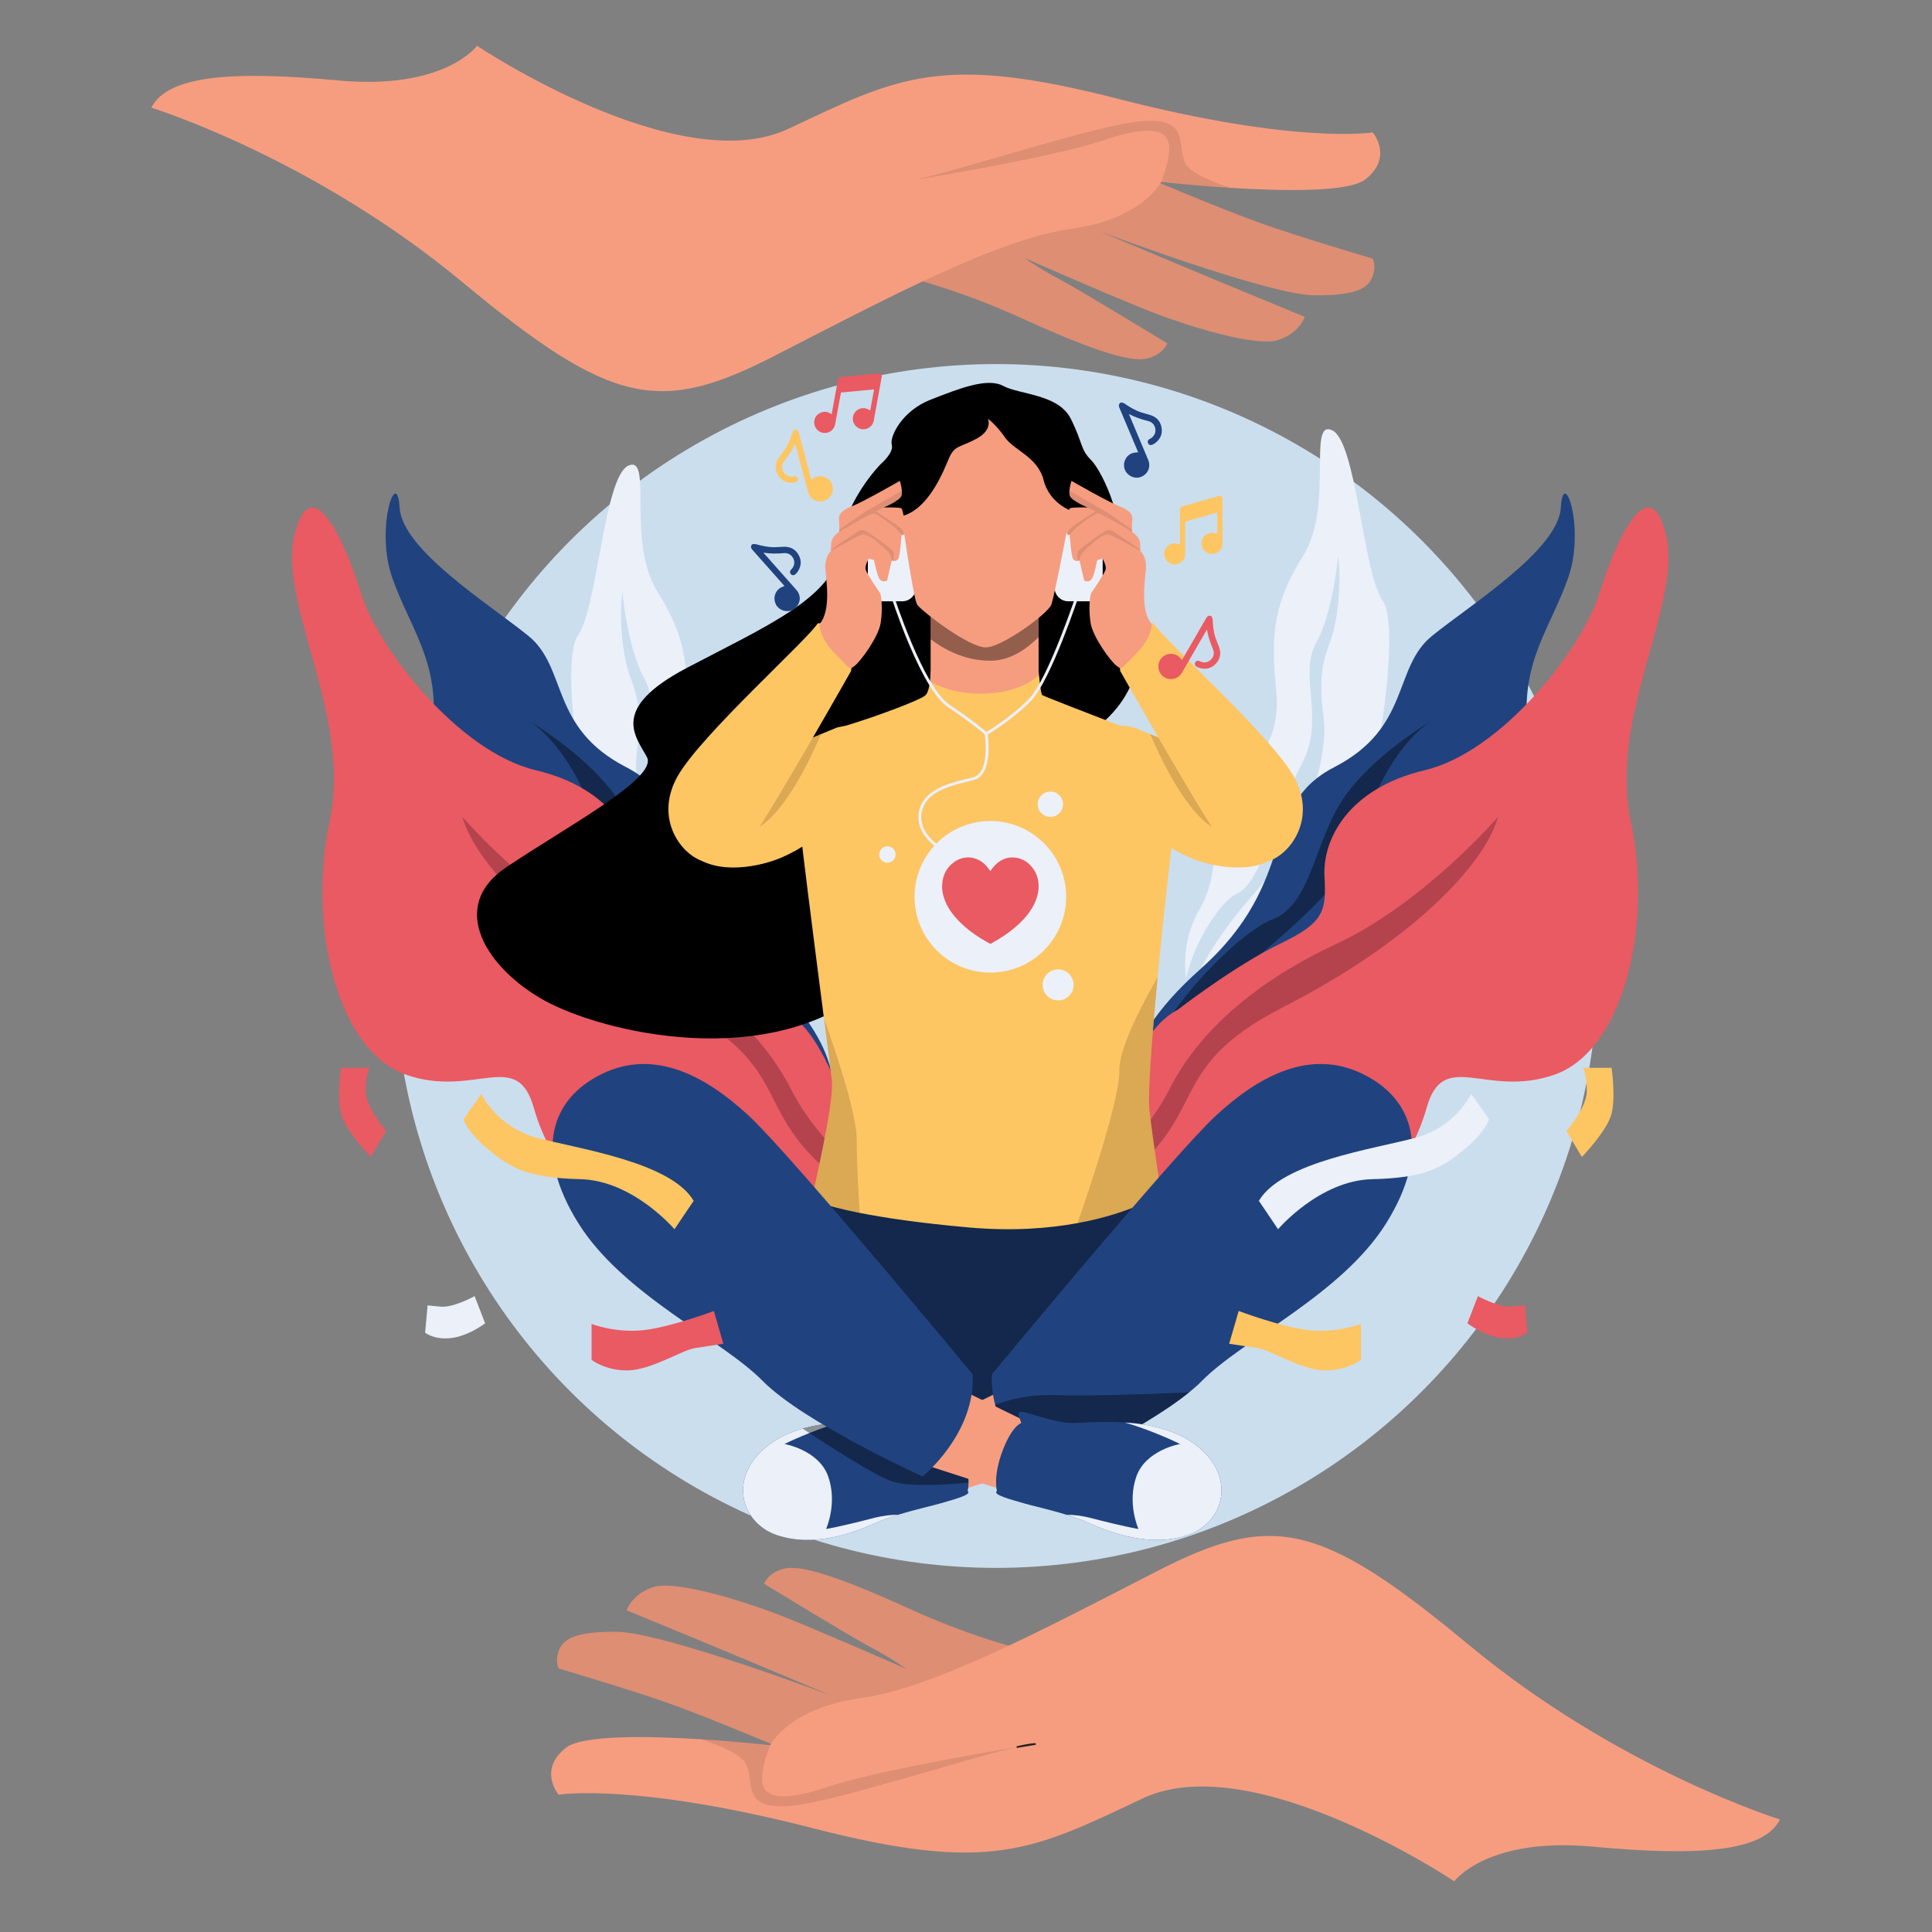 <?xml version="1.0" encoding="iso-8859-1"?>
<!-- Generator: Adobe Illustrator 25.0.0, SVG Export Plug-In . SVG Version: 6.00 Build 0)  -->
<svg version="1.1" xmlns="http://www.w3.org/2000/svg" xmlns:xlink="http://www.w3.org/1999/xlink" x="0px" y="0px"
	 viewBox="0 0 1200 1200" enable-background="new 0 0 1200 1200" xml:space="preserve">
<rect x="0" y="0" width="1200" height="1200" fill="#808080" stroke="none"/>
<g id="Background_x5F_Simple">
	<circle fill="#CBDEEE" cx="618.674" cy="599.985" r="373.85"/>
</g>
<g id="Layer_x5F_Plants">
	<g>
		<path fill="#EBF0F9" d="M839.052,526.706c-14.096,26.134-49.761,58.75-63.197,70.062
			c-12.592,10.599-29.673,7.302-36.036,18.242
			c-0.006,0.006-0.006,0.006-0.006,0.006c-0.425,0.731-0.802,1.522-1.127,2.389
			c0,0-1.256-3.663-2.023-9.631c-1.303-10.085-1.203-26.765,8.711-43.562
			c15.789-26.741,3.492-62.778,18.862-76.272
			c15.37-13.495,31.513-27.308,28.44-58.832
			c-3.073-31.525-3.002-52.533,16.561-83.533s2.654-85.09,18.024-78.413
			c15.37,6.676,19.216,88.735,31.513,105.739
			C871.072,389.897,853.148,500.573,839.052,526.706z"/>
		<path fill="#CBDEEE" d="M825.723,399.794c-6.912,17.582-5.379,31.607-3.421,47.75
			c1.964,16.137-5.29,64.459-44.241,108.516
			c-23.085,26.104-33.553,46.594-38.242,58.95
			c-0.006,0.006-0.006,0.006-0.006,0.006c-0.425,0.731-0.802,1.522-1.127,2.389
			c0,0-1.256-3.663-2.023-9.631c4.931-22.507,21.197-48.104,32.185-53.029
			c14.603-6.547,25.214-53.194,39.829-80.537
			c14.621-27.343-2.164-55.105,8.593-74.415
			c10.758-19.31,13.837-54.22,13.837-54.22
			C832.641,355.052,832.641,382.212,825.723,399.794z"/>
		<path fill="#20437F" d="M974.068,358.743c-10.764,30.876-29.207,51.648-25.367,92.374
			c3.846,40.725-59.953,107.113-91.465,126.954
			c-31.513,19.835-61.486,38.549-65.326,54.556
			c-3.846,16.007-80.419,35.016-88.747,60.36c0,0,0,0-0.006-0.006
			c-0.029-0.059-0.23-0.407-0.507-1.044c-2.754-6.216-13.648-39.717,42.725-89.826
			c62.672-55.7,35.771-101.044,83.427-125.644
			c47.65-24.594,36.125-61.669,60.719-81.557
			c24.594-19.894,78.396-53.388,79.935-79.681
			C970.99,288.929,984.826,327.873,974.068,358.743z"/>
		<path opacity="0.4" d="M887.958,448.433c-19.97,14.226-35.405,43.309-40.714,66.464
			c-5.302,23.173-25.237,47.484-87.903,96.839
			c-46.665,36.756-54.981,67.791-56.184,81.244c-0.029-0.059-0.23-0.407-0.507-1.044
			c0.767-48.528,65.108-112.527,87.72-120.932
			c23.91-8.888,26.134-48.422,43.81-74.786
			C851.58,470.267,886.855,449.088,887.958,448.433z"/>
		<path fill="#E95A62" d="M1012.883,509.949c13.831,65.284-4.612,142.53-47.272,157.517
			c-42.654,14.987-69.053-16.856-79.552,20.755
			c-10.492,37.605-49.572,94.538-108.369,95.688
			c-58.803,1.156-89.914,0.36-120.472,15.748
			c-30.557,15.382-38.248,22.872-45.644,38.437
			c-1.628,3.421-2.536,3.48-2.967,1.492c-0.873-3.999,0.201-16.29,1.286-26.187
			c0.838-7.573,1.681-13.742,1.681-13.742s6.039-58.402,43.993-68.782
			c37.959-10.375,39.098-84.158,76.001-103.757c0,0,35.742-27.608,63.415-40.896
			c27.667-13.294,28.823-20.212,27.667-42.117
			c-1.15-21.905,13.837-54.185,62.259-65.715
			c48.422-11.525,97.995-76.09,108.369-109.525
			c10.38-33.436,31.129-78.832,41.51-36.532
			C1045.162,374.632,999.046,444.664,1012.883,509.949z"/>
		<path fill="none" stroke="#231F20" stroke-miterlimit="10" d="M604.177,853.66"/>
		<path fill="#EBF0F9" d="M378.609,548.716c14.096,26.134,49.761,58.75,63.197,70.062
			c12.592,10.599,29.673,7.302,36.036,18.242c0.006,0.006,0.006,0.006,0.006,0.006
			c0.425,0.731,0.802,1.522,1.126,2.389c0,0,1.256-3.663,2.023-9.631
			c1.303-10.086,1.203-26.765-8.711-43.562
			c-15.789-26.741-3.492-62.778-18.862-76.272
			c-15.37-13.495-31.513-27.308-28.44-58.832s3.002-52.533-16.561-83.533
			s-2.654-85.09-18.024-78.413c-15.37,6.676-19.216,88.735-31.513,105.739
			C346.589,411.907,364.513,522.582,378.609,548.716z"/>
		<path fill="#CBDEEE" d="M391.938,421.804c6.912,17.582,5.379,31.607,3.421,47.75
			c-1.964,16.137,5.29,64.459,44.241,108.517
			c23.085,26.104,33.553,46.594,38.242,58.95c0.006,0.006,0.006,0.006,0.006,0.006
			c0.425,0.731,0.802,1.522,1.126,2.389c0,0,1.256-3.663,2.023-9.631
			c-4.931-22.507-21.197-48.104-32.185-53.029
			c-14.603-6.547-25.214-53.194-39.829-80.537
			c-14.621-27.343,2.165-55.105-8.593-74.414
			c-10.758-19.31-13.837-54.22-13.837-54.22
			C385.02,377.062,385.02,404.222,391.938,421.804z"/>
		<path opacity="0.4" fill="#662131" d="M930.441,507.418
			c-8.652,30.74-55.346,78.195-133.152,117.965
			c-77.824,39.776-42.111,67.602-108.611,112.987
			c-54.025,36.868-74.35,84.606-80.071,101.215
			c-0.873-3.999,0.201-16.29,1.286-26.187
			c12.061-30.386,42.613-64.895,52.504-69.844
			c13.831-6.912,47.272-34.008,63.987-67.06
			c16.715-33.046,49.572-64.942,103.763-90.274
			C883.906,561.09,929.727,508.238,930.441,507.418z"/>
		<path fill="none" stroke="#231F20" stroke-miterlimit="10" d="M613.485,853.66"/>
		<path fill="#20437F" d="M243.593,358.743c10.764,30.876,29.207,51.648,25.367,92.374
			c-3.845,40.725,59.953,107.113,91.465,126.954
			c31.513,19.835,61.486,38.549,65.326,54.556
			c3.845,16.007,80.419,35.016,88.747,60.36c0,0,0,0,0.006-0.006
			c0.029-0.059,0.23-0.407,0.507-1.044c2.754-6.216,13.648-39.717-42.725-89.826
			c-62.672-55.7-35.771-101.044-83.427-125.644
			c-47.65-24.594-36.125-61.669-60.719-81.557
			c-24.594-19.894-78.396-53.388-79.935-79.681
			C246.672,288.929,232.835,327.873,243.593,358.743z"/>
		<path opacity="0.4" d="M329.703,448.433c19.97,14.226,35.405,43.309,40.714,66.464
			c5.302,23.173,25.237,47.484,87.903,96.839
			c46.665,36.756,54.981,67.791,56.184,81.244c0.029-0.059,0.23-0.407,0.507-1.044
			c-0.767-48.528-65.108-112.527-87.72-120.932
			c-23.91-8.888-26.134-48.422-43.81-74.786
			C366.082,470.267,330.806,449.088,329.703,448.433z"/>
		<path fill="#E95A62" d="M204.779,509.949c-13.831,65.284,4.612,142.53,47.272,157.517
			c42.654,14.987,69.053-16.856,79.552,20.755
			c10.492,37.605,49.572,94.538,108.369,95.688
			c58.803,1.156,89.914,0.36,120.472,15.748
			c30.557,15.382,38.248,22.872,45.644,38.437c1.628,3.421,2.536,3.48,2.967,1.492
			c0.873-3.999-0.201-16.29-1.286-26.187c-0.838-7.573-1.681-13.742-1.681-13.742
			s-6.039-58.402-43.993-68.782c-37.959-10.375-39.098-84.158-76.001-103.757
			c0,0-35.742-27.608-63.415-40.896C395.011,572.927,393.855,566.009,395.011,544.104
			c1.15-21.905-13.837-54.185-62.259-65.715
			c-48.422-11.525-97.995-76.09-108.369-109.525
			c-10.38-33.436-31.129-78.832-41.51-36.532
			C172.499,374.632,218.615,444.664,204.779,509.949z"/>
		<path opacity="0.4" fill="#662131" d="M287.22,507.418
			c8.652,30.74,55.346,78.195,133.152,117.965
			c77.824,39.776,42.111,67.602,108.611,112.987
			c54.025,36.868,74.35,84.606,80.071,101.215
			c0.873-3.999-0.201-16.29-1.286-26.187
			c-12.061-30.386-42.613-64.895-52.504-69.844
			c-13.831-6.912-47.272-34.008-63.987-67.06
			c-16.715-33.046-49.572-64.942-103.763-90.274
			C333.755,561.09,287.934,508.238,287.22,507.418z"/>
	</g>
</g>
<g id="Layer_x5F_Character_1">
	<path id="Hair" d="M547.108,288.162c0,0,8.198-6.917,6.789-11.913
		s6.277-21.06,24.147-28.016c17.87-6.956,35.163-13.873,45.155-8.493
		s34.203,4.996,41.889,20.368c7.686,15.372,5.765,18.831,12.682,25.748
		c6.917,6.917,23.827,41.889,15.756,65.715s1.212,39.583,9.637,48.422
		c8.425,8.839,0.832,51.881-58.635,70.711
		c-59.468,18.831-37.854,85.689-102.032,141.033s-169.092,29.242-204.448,9.627
		c-35.356-19.614-60.335-57.833-23.827-82.534
		c36.509-24.701,94.538-55.445,87.621-68.511
		c-6.917-13.066-23.442-30.046,24.595-55.375s92.355-44.159,94.792-73.75
		C523.666,311.604,547.108,288.162,547.108,288.162z"/>
	<g id="Lower_part">
		<path fill="#20437F" d="M509.686,729.723c0,0-31.752,92.232-20.223,111.831
			s57.069,51.661,136.042,41.971s106.643-30.442,112.408-46.006
			c5.764-15.564-20.176-98.573-20.176-98.573S634.728,708.971,592.648,714.735
			C550.567,720.5,509.686,729.723,509.686,729.723z"/>
		<path opacity="0.4" d="M509.686,729.723c0,0-31.752,92.232-20.223,111.831
			s57.069,51.661,136.042,41.971s106.643-30.442,112.408-46.006
			c5.764-15.564-20.176-98.573-20.176-98.573S634.728,708.971,592.648,714.735
			C550.567,720.5,509.686,729.723,509.686,729.723z"/>
	</g>
	<g id="Body">
		<path fill="#FDC663" d="M533.986,753.351c-22.684-4.5-29.92-8.257-29.92-8.257
			s14.22-60.336,12.681-73.783c-0.436-3.816-2.389-18.868-4.954-38.685
			c-6.258-48.375-16.16-125.161-16.561-136.408
			c-0.012-0.383-0.018-0.69-0.006-0.92c0.389-9.608,4.612-37.275,24.984-43.037
			c1.952-0.554,3.999-1.162,6.116-1.805c19.929-6.099,45.497-15.789,48.452-18.567
			c3.267-3.073,3.267-14.987,3.267-14.987s11.625,9.797,33.53,9.797
			s33.53-9.797,33.53-9.797s1.156,13.837,2.212,14.798
			c0.696,0.631,29.637,11.831,49.354,19.416c10.245,3.94,17.995,6.907,17.995,6.907
			s18.154,6.6,16.833,35.724c-0.1,2.294-0.33,4.736-0.696,7.319
			c-2.625,18.555-7.785,64.016-11.766,105.91
			c-3.604,37.906-6.24,72.899-5.143,82.394
			c2.306,19.982,7.302,52.268,7.302,52.268s-17.877,11.808-51.914,18.06
			c-18.065,3.326-40.684,5.09-67.602,2.689
			C570.766,759.633,548.997,756.33,533.986,753.351"/>
		<circle fill="#EBF0F9" cx="615.129" cy="557.025" r="47.077"/>
		<path fill="#E95A62" d="M615.13,541.094c1.145-1.791,2.408-3.374,3.957-4.712
			c2.954-2.551,6.357-3.952,10.289-3.794c4.297,0.172,7.895,1.962,10.813,5.079
			c2.964,3.166,4.524,6.966,4.853,11.28c0.349,4.566-0.794,8.81-2.814,12.853
			c-2.214,4.429-5.304,8.199-8.86,11.604c-5.37,5.143-11.514,9.199-18.007,12.76
			c-0.116,0.064-0.324,0.077-0.435,0.016c-7.253-3.986-14.08-8.558-19.831-14.583
			c-3.297-3.455-6.078-7.272-7.939-11.705c-1.339-3.192-2.124-6.509-1.987-9.984
			c0.231-5.861,2.492-10.752,7.246-14.31c6.142-4.597,14.107-3.937,19.607,1.601
			c1.006,1.013,1.828,2.211,2.73,3.328
			C614.88,540.683,614.978,540.864,615.13,541.094z"/>
		<circle fill="#EBF0F9" cx="652.406" cy="499.527" r="7.878"/>
		<circle fill="#EBF0F9" cx="551.187" cy="530.751" r="5.092"/>
		<circle fill="#EBF0F9" cx="657.217" cy="611.737" r="9.627"/>
		<path opacity="0.2" fill="#553318" d="M504.066,745.094c0,0,14.22-60.336,12.681-73.784
			c-0.436-3.816-2.389-18.868-4.954-38.685
			c9.095,25.515,20.33,60.094,20.33,75.193c0,13.4,0.961,31.471,1.864,45.532
			C511.303,748.851,504.066,745.094,504.066,745.094z"/>
		<path opacity="0.2" fill="#553318" d="M669.28,759.698c6.971-20.006,26.458-77.594,26.016-95.116
			c-0.324-12.958,13.129-39.086,23.739-57.605
			c-3.604,37.906-6.24,72.899-5.143,82.394
			c2.306,19.982,7.302,52.268,7.302,52.268S703.317,753.446,669.28,759.698z"/>
	</g>
	<g id="Right_leg">
		<path fill="#F69D80" d="M627.131,861.282l-54.058,26.389c0,0-5.124,12.298,2.562,24.339
			c7.686,12.041,19.727,14.091,19.727,14.091l60.207-19.471L627.131,861.282z"/>
		<path fill="#20437F" d="M861.04,759.698c-27.667,44.388-88.935,72.055-114.503,97.995
			c-2.288,2.324-4.966,4.707-7.939,7.113c-30.251,24.547-91.418,52.262-91.418,52.262
			s-22.023-17.776-29.059-44.465c-1.557-5.91-2.383-12.256-2.07-18.944
			c0,0,112.232-135.724,139.127-160.672c26.889-24.942,58.596-41.663,90.876-26.098
			C878.339,682.452,888.713,715.31,861.04,759.698z"/>
		<path fill="#20437F" d="M584.09,933.788c-4.724,1.398-15.547,3.751-26.258,7.066
			c-4.972,1.539-9.914,3.285-14.22,5.231
			c-13.577,6.146-38.172,15.116-60.979,7.432
			c-22.802-7.691-30.74-36.385-5.379-55.854
			c6.34-4.866,13.654-8.145,21.239-10.339c7.667-2.212,15.6-3.309,23.085-3.798
			c14.733-0.961,27.697,0.431,33.306,0.301c11.277-0.254,27.927-7.172,31-6.918
			c3.079,0.26,1.091,3.975,1.091,3.975l-1.091,2.943
			c0,0,5.892,1.793,11.79,17.682c3.226,8.688,3.916,15.234,3.881,19.375
			c-0.03,3.433-0.554,5.22-0.554,5.22
			C604.331,928.409,591.008,931.735,584.09,933.788z"/>
		<path fill="#EBF0F9" d="M482.632,953.516c22.807,7.685,47.402-1.286,60.979-7.432
			c4.305-1.946,9.248-3.692,14.22-5.231c-4.123-0.053-9.319,0.49-15.759,2.159
			c-21.775,5.633-28.947,6.659-28.947,6.659s7.172-16.013,1.28-32.604
			c-5.892-16.585-27.16-20.171-27.16-20.171s16.567-8.222,34.332-13.371
			c-14.886,0.973-31.578,4.353-44.323,14.137
			C451.891,917.132,459.83,945.825,482.632,953.516z"/>
		<path opacity="0.4" d="M738.598,864.805c-30.251,24.547-91.418,52.262-91.418,52.262
			s-22.023-17.776-29.059-44.465c8.7-3.427,21.327-6.629,37.446-6.069
			C675.767,867.241,712.883,865.926,738.598,864.805z"/>
		<path opacity="0.4" d="M601.553,920.883c-12.516,1.244-36.774,2.978-47.915-0.879
			c-10.121-3.509-37.576-21.085-55.146-32.681c7.667-2.212,15.6-3.309,23.085-3.798
			c14.733-0.961,27.697,0.431,33.306,0.301c11.277-0.254,27.927-7.172,31-6.918
			c3.079,0.26,1.091,3.975,1.091,3.975l-1.091,2.943
			c0,0,5.892,1.793,11.79,17.682C600.899,910.196,601.589,916.742,601.553,920.883z"/>
	</g>
	<g id="Left_leg">
		<path fill="#F69D80" d="M593.096,861.282l54.058,26.389c0,0,5.124,12.298-2.562,24.339
			c-7.686,12.041-19.727,14.091-19.727,14.091l-60.207-19.471L593.096,861.282z"/>
		<path fill="#20437F" d="M604.177,853.66c0,0-112.235-135.725-139.126-160.671
			s-58.596-41.663-90.877-26.099s-42.657,48.421-14.988,92.808
			c27.67,44.387,88.939,72.057,114.508,97.997
			c25.569,25.94,99.355,59.374,99.355,59.374S605.906,890.552,604.177,853.66z"/>
		<path fill="#20437F" d="M737.596,953.516c-22.807,7.685-47.402-1.286-60.979-7.432
			c-4.306-1.946-9.248-3.692-14.22-5.231c-10.711-3.315-21.533-5.668-26.258-7.066
			c-6.918-2.052-20.242-5.379-16.909-7.685c0,0-2.566-8.711,3.326-24.594
			c5.898-15.889,11.79-17.682,11.79-17.682l-1.091-2.943
			c0,0-1.988-3.716,1.091-3.975c3.073-0.254,19.723,6.665,31,6.918
			c5.609,0.13,18.573-1.262,33.306-0.301c14.886,0.973,31.578,4.353,44.323,14.137
			C768.336,917.132,760.397,945.825,737.596,953.516z"/>
		<path fill="#EBF0F9" d="M737.596,953.516c-22.807,7.685-47.402-1.286-60.979-7.432
			c-4.306-1.946-9.248-3.692-14.22-5.231c4.123-0.053,9.319,0.49,15.759,2.159
			c21.775,5.633,28.947,6.659,28.947,6.659s-7.172-16.013-1.28-32.604
			c5.892-16.585,27.16-20.171,27.16-20.171s-16.567-8.222-34.332-13.371
			c14.886,0.973,31.578,4.353,44.323,14.137
			C768.336,917.132,760.397,945.825,737.596,953.516z"/>
	</g>
	<g id="Head">
		<path fill="#F69D80" d="M645.1,379.43v39.96c-4.3,4.01-15.08,11.46-35.73,11.46
			c-14.49,0-24.76-3.67-31.33-7.25v-44.17H645.1z"/>
		<path opacity="0.4" d="M645.104,379.433V395.688c-7.573,7.614-17.57,14.432-29.207,14.68
			c-16.526,0.36-29.967-7.308-37.853-13.335v-17.599H645.104z"/>
		<path fill="#EBF0F9" d="M560.399,373.48h-12.852c-4.7,0-8.509-3.81-8.509-8.509V328.952
			c0-4.7,3.81-8.509,8.509-8.509h12.852c4.7,0,8.509,3.81,8.509,8.509v36.018
			C568.908,369.67,565.098,373.48,560.399,373.48z"/>
		<path fill="#EBF0F9" d="M676.382,373.48h-12.852c-4.7,0-8.51-3.81-8.51-8.509V328.952
			c0-4.7,3.81-8.509,8.51-8.509h12.852c4.7,0,8.51,3.81,8.51,8.509v36.018
			C684.891,369.67,681.081,373.48,676.382,373.48z"/>
		<path fill="#F69D80" d="M559.982,320.635c0,0,7.302,50.92,9.608,54.763
			s32.473,27.093,42.849,26.709c10.376-0.384,38.43-20.944,40.544-26.517
			s12.105-58.414,12.105-58.414s-13.258-4.612-16.909-19.023
			c-3.651-14.411-18.446-18.446-24.019-26.517
			c-5.572-8.07-10.568-11.529-10.568-11.529s3.267,6.725-6.917,12.298
			s-13.643,4.035-17.101,11.913C586.114,292.197,577.083,316.408,559.982,320.635z"/>
	</g>
	<g id="Left_hand">
		<path fill="#EBF0F9" d="M585.788,528.759c-0.18-0.089-4.469-2.225-8.497-6.253
			c-5.408-5.408-7.686-11.634-6.587-18.005
			c2.41-13.978,18.402-17.924,30.08-20.805c1.258-0.31,2.471-0.61,3.619-0.909
			c10.21-2.663,7.687-23.812,7.303-26.626
			c-1.283-1.138-8.033-6.949-22.947-17.003
			c-7.157-4.825-15.346-18.096-24.339-39.445
			c-6.664-15.819-11.319-30.435-11.365-30.581l1.686-0.535
			c0.184,0.579,18.546,57.996,35.007,69.093
			c16.772,11.308,23.126,17.134,23.388,17.376l0.226,0.209l0.048,0.304
			c0.163,1.047,3.856,25.679-8.561,28.918c-1.155,0.301-2.376,0.602-3.642,0.915
			c-11.827,2.918-26.547,6.55-28.759,19.388
			c-1.011,5.863,1.04,11.398,6.095,16.453c3.823,3.823,7.986,5.896,8.028,5.917
			L585.788,528.759z"/>
		<path fill="#FDC663" d="M537.755,459.303c-1.793,12.81-11.242,42.843-25.231,55.594
			c-5.916,5.391-14.073,12.079-26.906,17.653
			c-12.828,5.574-39.965,11.554-55.724-1.799
			c-6.676-5.656-9.555-11.92-9.726-17.942c-0.23-8.198,4.559-15.96,11.648-21.162
			c9.519-6.989,57.128-27.001,78.124-35.677c6.122-2.53,9.985-4.093,9.985-4.093
			S539.548,446.492,537.755,459.303z"/>
		<path opacity="0.2" fill="#553318" d="M509.941,455.97
			c-7.443,17.47-22.365,48.116-39.05,58.16
			c-14.58,8.782-36.166,3.84-50.722-1.321
			c-0.23-8.198,4.559-15.96,11.648-21.162
			C441.335,484.658,488.944,464.646,509.941,455.97z"/>
		<path fill="#FDC663" d="M507.781,387.311c0,0,7.43-2.306,15.628,6.405
			s5.124,23.186,5.124,23.186s-48.934,86.362-60.463,102.043
			c-11.529,15.681-18.89,20.612-32.503,15.585
			c-13.613-5.028-29.241-27.317-14.382-52.937
			C436.045,455.973,501.376,397.559,507.781,387.311z"/>
		<path fill="#F69D80" d="M562.096,329.919c-0.159,1.091-0.431,1.71-0.731,2.047
			c-0.578,0.678-1.262,0.218-1.368,0.147l-0.012-0.012
			c0,0-0.838,12.551-1.988,14.857c-0.672,1.351-1.958,1.516-2.914,1.421
			c-0.625-0.059-1.109-0.236-1.18-0.259l-0.006-0.006l-2.949,12.551
			c0,0-2.56,1.28-4.353-0.637c-1.793-1.923-3.716-12.173-3.716-12.173
			l-3.332-0.896c0,0-2.43,4.359-1.917,6.665
			c0.507,2.306,7.809,13.064,8.835,14.474c1.026,1.41,1.923,10.245,0.513,18.938
			c-1.41,8.688-12.427,23.716-16.013,26.411c-0.956,0.714-1.563,1.233-2.129,1.421
			c-1.557,0.519-2.79-1.474-10.038-8.723c-9.844-9.844-9.867-18.236-9.867-18.319
			c0.218-0.248,0.425-0.507,0.619-0.773c6.511-8.741,3.722-25.975,3.096-33.559
			c-0.637-7.815,3.462-11.271,3.462-11.271c0-0.018-0.006-0.029-0.006-0.053
			c-0.018-0.33-0.083-2.106,0.26-5.332c0.372-3.474,4.589-6.346,4.854-6.523
			l0.012-0.006c0,0,0.029-0.484,0.053-1.25c0.047-1.486,0.077-4.022-0.177-6.051
			c-0.383-3.079,1.02-5.892,8.068-8.587c7.048-2.689,29.72-15.753,29.72-15.753
			s1.044,3.208,1.262,6.175c0.077,1.056,0.047,2.082-0.171,2.919
			c-0.472,1.793-3.893,3.91-6.812,5.426c-0.018,0.006-0.024,0.012-0.024,0.012
			l-0.012,0.006c-1.032,0.537-2.005,0.997-2.754,1.339l-0.218,0.1
			c-0.773,0.348-1.262,0.548-1.262,0.548s0.047,0,0.142,0
			c1.239-0.029,10.162-0.195,10.941,0.637
			C560.816,316.726,562.609,326.463,562.096,329.919z"/>
		<path opacity="0.1" d="M555.083,348.38c-0.625-0.059-1.109-0.236-1.18-0.259l-0.006-0.006
			c0.254-4.359-5.638-8.328-8.581-11.082c-2.949-2.754-7.178-5.19-9.095-5.19
			c-1.923,0-20.112,10.38-20.112,10.38c0-0.018-0.006-0.029-0.006-0.053
			c0.029-1.528,12.592-9.065,15.246-11.059c2.689-2.017,4.742-2.212,6.405-1.315
			c1.669,0.896,16.656,11.141,17.169,12.934
			C555.225,343.774,555.172,346.386,555.083,348.38z"/>
		<path opacity="0.1" d="M561.365,331.966c-0.578,0.678-1.262,0.218-1.368,0.147
			l-0.012-0.012c0,0-2.117-2.306-3.144-3.462
			c-1.02-1.15-11.908-9.732-14.214-9.732c-2.306,0-21.398,11.401-21.398,11.401
			s0.029-0.484,0.053-1.25c4.813-3.439,14.214-10.115,16.473-11.436
			c2.377-1.386,16.231-9.272,22.4-12.781c0.077,1.056,0.047,2.082-0.171,2.919
			c-0.472,1.793-3.893,3.91-6.812,5.426c-0.018,0.006-0.024,0.012-0.024,0.012
			l-0.012,0.006l-2.754,1.339l-0.218,0.1l-1.121,0.548l-5.013,2.43
			c0,0,13.707,8.587,15.954,10.894C561.141,329.707,561.394,330.999,561.365,331.966z"/>
	</g>
	<g id="Right_hand">
		<path fill="#FDC663" d="M686.638,459.303c1.793,12.81,11.242,42.843,25.231,55.594
			c5.916,5.391,14.073,12.079,26.906,17.653
			c12.828,5.574,39.965,11.554,55.724-1.799c6.676-5.656,9.555-11.92,9.726-17.942
			c0.23-8.198-4.559-15.96-11.648-21.162
			c-9.519-6.989-57.128-27.001-78.124-35.677c-6.122-2.53-9.985-4.093-9.985-4.093
			S684.845,446.492,686.638,459.303z"/>
		<path fill="#EBF0F9" d="M612.972,456.486l-0.873-1.538
			c0.147-0.084,14.93-8.543,26.994-20.859
			c12.014-12.264,29.845-66.238,30.023-66.781l1.681,0.552
			c-0.735,2.236-18.14,54.911-30.44,67.467
			C628.114,447.825,613.122,456.401,612.972,456.486z"/>
		<path opacity="0.2" fill="#553318" d="M714.452,455.97c7.443,17.47,22.365,48.116,39.05,58.16
			c14.58,8.782,36.166,3.84,50.722-1.321c0.23-8.198-4.559-15.96-11.648-21.162
			C783.057,484.658,735.449,464.646,714.452,455.97z"/>
		<path fill="#FDC663" d="M716.612,387.311c0,0-7.43-2.306-15.628,6.405
			s-5.124,23.186-5.124,23.186s48.934,86.362,60.463,102.043
			c11.529,15.681,18.89,20.612,32.503,15.585
			c13.613-5.028,29.241-27.317,14.382-52.937
			C788.348,455.973,723.017,397.559,716.612,387.311z"/>
		<path fill="#F69D80" d="M662.297,329.919c0.159,1.091,0.431,1.71,0.731,2.047
			c0.578,0.678,1.262,0.218,1.368,0.147l0.012-0.012c0,0,0.837,12.551,1.988,14.857
			c0.672,1.351,1.958,1.516,2.914,1.421c0.625-0.059,1.109-0.236,1.18-0.259
			l0.006-0.006l2.949,12.551c0,0,2.56,1.28,4.353-0.637
			c1.793-1.923,3.716-12.173,3.716-12.173l3.332-0.896
			c0,0,2.43,4.359,1.917,6.665c-0.507,2.306-7.809,13.064-8.835,14.474
			c-1.026,1.41-1.923,10.245-0.513,18.938c1.41,8.688,12.427,23.716,16.013,26.411
			c0.956,0.714,1.563,1.233,2.129,1.421c1.557,0.519,2.79-1.474,10.038-8.723
			c9.844-9.844,9.867-18.236,9.867-18.319c-0.218-0.248-0.425-0.507-0.619-0.773
			c-6.511-8.741-3.722-25.975-3.096-33.559c0.637-7.815-3.462-11.271-3.462-11.271
			c0-0.018,0.006-0.029,0.006-0.053c0.018-0.33,0.083-2.106-0.26-5.332
			c-0.372-3.474-4.589-6.346-4.854-6.523l-0.012-0.006c0,0-0.029-0.484-0.053-1.25
			c-0.047-1.486-0.077-4.022,0.177-6.051c0.383-3.079-1.02-5.892-8.068-8.587
			c-7.048-2.689-29.72-15.753-29.72-15.753s-1.044,3.208-1.262,6.175
			c-0.077,1.056-0.047,2.082,0.171,2.919c0.472,1.793,3.893,3.91,6.812,5.426
			c0.018,0.006,0.024,0.012,0.024,0.012l0.012,0.006
			c1.032,0.537,2.005,0.997,2.754,1.339l0.218,0.1
			c0.773,0.348,1.262,0.548,1.262,0.548s-0.047,0-0.142,0
			c-1.239-0.029-10.162-0.195-10.941,0.637
			C663.577,316.726,661.784,326.463,662.297,329.919z"/>
		<path opacity="0.1" d="M669.309,348.38c0.625-0.059,1.109-0.236,1.18-0.259l0.006-0.006
			c-0.254-4.359,5.638-8.328,8.582-11.082c2.949-2.754,7.178-5.19,9.095-5.19
			c1.923,0,20.112,10.38,20.112,10.38c0-0.018,0.006-0.029,0.006-0.053
			c-0.029-1.528-12.592-9.065-15.246-11.059c-2.689-2.017-4.742-2.212-6.405-1.315
			c-1.669,0.896-16.656,11.141-17.169,12.934
			C669.168,343.774,669.221,346.386,669.309,348.38z"/>
		<path opacity="0.1" d="M663.028,331.966c0.578,0.678,1.262,0.218,1.368,0.147l0.012-0.012
			c0,0,2.117-2.306,3.144-3.462c1.02-1.15,11.908-9.732,14.214-9.732
			c2.306,0,21.398,11.401,21.398,11.401s-0.029-0.484-0.053-1.25
			c-4.813-3.439-14.214-10.115-16.473-11.436
			c-2.377-1.386-16.231-9.272-22.4-12.781c-0.077,1.056-0.047,2.082,0.171,2.919
			c0.472,1.793,3.893,3.91,6.812,5.426c0.018,0.006,0.024,0.012,0.024,0.012
			l0.012,0.006l2.754,1.339l0.218,0.1l1.121,0.548l5.013,2.43
			c0,0-13.707,8.587-15.954,10.894C663.252,329.707,662.999,330.999,663.028,331.966z"/>
	</g>
</g>
<g id="Layer_x5F_Music_notes">
	<g>
		<path fill="#E95A62" d="M752.639,382.964c0.191,0.653,0.518,1.299,0.552,1.96
			c0.203,3.952,0.58,7.871,1.92,11.629c0.599,1.682,1.258,3.343,1.916,5.003
			c1.517,3.83,1.073,7.419-1.666,10.488c-2.771,3.105-6.319,3.999-10.334,2.825
			c-0.64-0.187-1.255-0.496-1.842-0.82c-0.994-0.548-1.318-1.682-0.805-2.631
			c0.536-0.99,1.657-1.322,2.688-0.796c2.397,1.223,4.881,0.997,6.772-0.617
			c1.96-1.672,2.641-4.326,1.628-6.691c-1.677-3.918-3.1-7.91-3.805-12.337
			c-0.206,0.355-0.328,0.567-0.45,0.778c-5.009,8.659-10.016,17.319-15.026,25.978
			c-2.392,4.134-7.412,5.303-11.39,2.656c-2.788-1.855-4.008-5.609-2.923-8.98
			c0.038-0.117,0.038-0.246,0.056-0.37c0.393-0.679,0.786-1.359,1.179-2.038
			c0.098-0.077,0.209-0.142,0.292-0.233c2.951-3.245,7.732-3.592,11.019-0.755
			c0.644,0.556,1.154,1.269,1.745,1.932c0.125-0.216,0.255-0.441,0.385-0.665
			c4.897-8.466,9.805-16.924,14.674-25.406c0.591-1.029,1.324-1.565,2.51-1.434
			C752.035,382.614,752.337,382.789,752.639,382.964z"/>
		<path fill="#20437F" d="M696.59,249.934c0.636,0.242,1.348,0.372,1.896,0.744
			c3.273,2.224,6.624,4.29,10.429,5.491c1.702,0.537,3.424,1.016,5.144,1.494
			c3.969,1.103,6.562,3.624,7.354,7.66c0.802,4.084-0.628,7.452-3.988,9.943
			c-0.536,0.397-1.153,0.701-1.765,0.973c-1.037,0.462-2.137,0.035-2.583-0.947
			c-0.466-1.025-0.053-2.119,0.989-2.623c2.422-1.172,3.742-3.289,3.598-5.771
			c-0.149-2.572-1.854-4.717-4.351-5.338c-4.136-1.028-8.177-2.305-12.132-4.416
			c0.159,0.378,0.254,0.603,0.348,0.828c3.878,9.221,7.758,18.442,11.635,27.664
			c1.851,4.403-0.249,9.11-4.761,10.683c-3.162,1.102-6.891-0.191-8.923-3.092
			c-0.071-0.101-0.173-0.179-0.261-0.268c-0.304-0.723-0.609-1.447-0.913-2.17
			c-0.002-0.125,0.013-0.253-0.01-0.374c-0.805-4.312,1.805-8.332,6.052-9.239
			c0.833-0.178,1.708-0.153,2.594-0.224c-0.097-0.231-0.197-0.469-0.298-0.708
			c-3.792-9.015-7.571-18.035-11.392-27.037c-0.464-1.093-0.448-2,0.372-2.866
			C695.947,250.205,696.268,250.069,696.59,249.934z"/>
		<path fill="#20437F" d="M467.502,337.918c0.68,0.025,1.396-0.081,2.034,0.096
			c3.814,1.056,7.651,1.936,11.639,1.853c1.785-0.037,3.569-0.137,5.352-0.237
			c4.113-0.229,7.378,1.326,9.424,4.894c2.071,3.611,1.797,7.259-0.586,10.697
			c-0.38,0.548-0.867,1.034-1.36,1.489c-0.834,0.77-2.012,0.719-2.75-0.068
			c-0.77-0.821-0.731-1.99,0.094-2.802c1.918-1.888,2.488-4.316,1.555-6.62
			c-0.967-2.388-3.27-3.873-5.834-3.659c-4.247,0.354-8.484,0.441-12.908-0.288
			c0.272,0.307,0.434,0.49,0.596,0.673c6.633,7.488,13.267,14.976,19.899,22.465
			c3.166,3.576,2.689,8.708-1.08,11.646c-2.64,2.059-6.588,2.031-9.443-0.064
			c-0.099-0.073-0.221-0.114-0.333-0.17c-0.52-0.587-1.041-1.175-1.561-1.762
			c-0.042-0.117-0.069-0.244-0.129-0.351c-2.146-3.825-0.965-8.471,2.766-10.693
			c0.731-0.436,1.569-0.693,2.384-1.045c-0.166-0.187-0.338-0.381-0.509-0.575
			c-6.485-7.321-12.959-14.651-19.467-21.95c-0.79-0.886-1.066-1.751-0.567-2.834
			C466.98,338.38,467.241,338.149,467.502,337.918z"/>
		<path fill="#FDC663" d="M493.145,267.111c-0.356,0.58-0.841,1.118-1.047,1.747
			c-1.233,3.76-2.626,7.442-4.905,10.717c-1.02,1.465-2.091,2.895-3.162,4.324
			c-2.469,3.297-2.983,6.877-1.146,10.557c1.859,3.724,5.048,5.517,9.23,5.438
			c0.667-0.013,1.341-0.149,1.992-0.307c1.103-0.268,1.713-1.277,1.467-2.327
			c-0.257-1.096-1.252-1.711-2.385-1.474c-2.634,0.551-4.971-0.319-6.373-2.373
			c-1.452-2.128-1.413-4.868,0.185-6.884c2.647-3.34,5.067-6.819,6.911-10.906
			c0.105,0.397,0.168,0.633,0.23,0.869c2.56,9.671,5.119,19.341,7.68,29.011
			c1.223,4.617,5.76,7.062,10.294,5.552c3.177-1.058,5.34-4.36,5.178-7.897
			c-0.006-0.123,0.028-0.247,0.043-0.371c-0.201-0.759-0.402-1.517-0.602-2.276
			c-0.074-0.1-0.165-0.192-0.221-0.302c-1.996-3.906-6.518-5.496-10.434-3.621
			c-0.768,0.368-1.446,0.922-2.191,1.406c-0.064-0.242-0.13-0.492-0.197-0.743
			c-2.503-9.454-5.018-18.905-7.49-28.367c-0.3-1.148-0.867-1.857-2.045-2.042
			C493.819,266.932,493.482,267.022,493.145,267.111z"/>
		<path fill="#FDC663" d="M756.046,331.652c0-4.365,0-8.804,0-13.295
			c-6.626,1.872-13.225,3.737-19.88,5.617c0,0.211,0,0.425,0,0.64
			c0,6.449,0.001,12.899-0.001,19.348c-0.001,3.475-2.64,6.39-5.992,6.625
			c-3.568,0.25-6.675-2.232-7.081-5.771c-0.283-2.463,0.601-4.531,2.6-6.02
			c2.033-1.514,4.263-1.73,6.599-0.723c0.179,0.077,0.352,0.169,0.6,0.289
			c0-0.278,0-0.489,0-0.699c0-7.069-0-14.138,0-21.207
			c0-1.169,0.357-1.634,1.486-1.954c7.514-2.132,15.029-4.262,22.541-6.401
			c0.776-0.221,1.517-0.234,2.029,0.459c0.238,0.323,0.378,0.799,0.379,1.206
			c0.021,9.273,0.02,18.547,0.013,27.82c-0.003,3.263-2.517,6.014-5.845,6.431
			c-3.086,0.387-6.219-1.735-7.034-4.763c-1.202-4.468,2.321-8.718,6.931-8.296
			C754.275,331.039,755.133,331.405,756.046,331.652z"/>
		<path fill="#E95A62" d="M540.514,254.927c0.783-4.294,1.579-8.661,2.385-13.08
			c-6.854,0.653-13.681,1.304-20.566,1.96c-0.038,0.207-0.076,0.418-0.115,0.63
			c-1.157,6.345-2.312,12.69-3.471,19.035c-0.625,3.419-3.744,5.813-7.083,5.443
			c-3.555-0.394-6.166-3.393-5.931-6.948c0.163-2.474,1.404-4.35,3.637-5.456
			c2.272-1.125,4.504-0.938,6.622,0.472c0.162,0.108,0.316,0.229,0.538,0.392
			c0.05-0.274,0.088-0.481,0.125-0.688c1.268-6.954,2.536-13.909,3.804-20.863
			c0.21-1.15,0.644-1.543,1.812-1.656c7.775-0.749,15.549-1.497,23.323-2.254
			c0.803-0.078,1.535,0.042,1.914,0.815c0.177,0.361,0.229,0.854,0.157,1.254
			c-1.643,9.127-3.307,18.25-4.977,27.371c-0.588,3.21-3.555,5.465-6.904,5.278
			c-3.105-0.173-5.807-2.823-6.065-5.947c-0.381-4.612,3.848-8.16,8.307-6.918
			C538.882,254.006,539.66,254.52,540.514,254.927z"/>
	</g>
</g>
<g id="Layer_x5F_Confetti">
	<g>
		<path fill="#FDC663" d="M769.364,814.269c0,0,26.386,9.992,43.68,11.913
			s32.281-3.843,32.281-3.843v22.289c0,0-8.763,6.917-23.02,6.533
			c-14.257-0.384-33.467-12.682-41.158-13.835
			c-7.691-1.153-17.678-2.69-17.678-2.69L769.364,814.269z"/>
		<path fill="#EBF0F9" d="M781.916,745.863l11.913,17.634c0,0,25.748-30.316,58.414-31.085
			c32.666-0.769,43.249-6.853,57.172-18.414
			c13.923-11.561,15.46-18.863,15.46-18.863l-11.145-15.756
			c0,0-9.094,20.426-34.522,27.315C853.78,713.582,796.135,721.652,781.916,745.863z"/>
		<path fill="#FDC663" d="M972.913,702.437c0,0,12.682-14.603,12.682-24.595
			s-2.306-14.603-2.306-14.603h17.678c0,0,2.69,17.678,0,28.438
			c-2.69,10.76-18.446,26.901-18.446,26.901L972.913,702.437z"/>
		<path fill="#E95A62" d="M911.425,821.955l6.533-16.909c0,0,13.066,7.302,21.137,6.533
			c8.07-0.769,8.07-0.769,8.07-0.769l1.537,16.909
			C948.702,827.719,935.251,838.864,911.425,821.955z"/>
		<path fill="#E95A62" d="M443.393,814.269c0,0-26.386,9.992-43.68,11.913
			s-32.281-3.843-32.281-3.843v22.289c0,0,8.763,6.917,23.02,6.533
			c14.257-0.384,33.467-12.682,41.158-13.835s17.678-2.69,17.678-2.69
			L443.393,814.269z"/>
		<path fill="#FDC663" d="M430.841,745.863l-11.913,17.634c0,0-25.748-30.316-58.414-31.085
			c-32.666-0.769-43.249-6.853-57.172-18.414
			c-13.923-11.561-15.46-18.863-15.46-18.863l11.145-15.756
			c0,0,9.094,20.426,34.522,27.315C358.977,713.582,416.622,721.652,430.841,745.863z"/>
		<path fill="#E95A62" d="M239.844,702.437c0,0-12.682-14.603-12.682-24.595
			s2.306-14.603,2.306-14.603h-17.678c0,0-2.69,17.678,0,28.438
			c2.69,10.76,18.446,26.901,18.446,26.901L239.844,702.437z"/>
		<path fill="#EBF0F9" d="M301.332,821.955l-6.533-16.909c0,0-13.066,7.302-21.137,6.533
			c-8.07-0.769-8.07-0.769-8.07-0.769l-1.537,16.909
			C264.055,827.719,277.505,838.864,301.332,821.955z"/>
	</g>
</g>
<g id="Layer_x5F_Helping_hands">
	<g>
		<path fill="#F69D80" d="M651.901,1028.635c0,0-38.61-7.302-86.647-29.207
			s-69.174-27.67-78.782-24.98c-9.608,2.69-11.913,9.223-11.913,9.223
			s55.339,33.818,66.484,39.583c11.145,5.765,22.187,13.451,22.187,13.451
			s-46.014-20.213-73.683-31.435s-69.174-23.52-83.009-19.677
			c-13.835,3.843-17.294,14.603-17.294,14.603s49.575,20.368,78.782,32.666
			c29.207,12.298,48.477,20.368,48.477,20.368s-104.585-39.428-133.408-39.698
			s-33.818,5.879-36.124,12.028c-2.306,6.149,0,10.76,0,10.76
			s45.732,13.451,70.327,22.289c24.595,8.839,71.864,28.823,71.864,28.823
			s44.579,7.302,80.703-9.608C605.989,1060.917,651.901,1028.635,651.901,1028.635z"/>
		<path opacity="0.1" d="M651.901,1028.635c0,0-38.61-7.302-86.647-29.207
			s-69.174-27.67-78.782-24.98c-9.608,2.69-11.913,9.223-11.913,9.223
			s55.339,33.818,66.484,39.583c11.145,5.765,22.187,13.451,22.187,13.451
			s-46.014-20.213-73.683-31.435s-69.174-23.52-83.009-19.677
			c-13.835,3.843-17.294,14.603-17.294,14.603s49.575,20.368,78.782,32.666
			c29.207,12.298,48.477,20.368,48.477,20.368s-104.585-39.428-133.408-39.698
			s-33.818,5.879-36.124,12.028c-2.306,6.149,0,10.76,0,10.76
			s45.732,13.451,70.327,22.289c24.595,8.839,71.864,28.823,71.864,28.823
			s44.579,7.302,80.703-9.608C605.989,1060.917,651.901,1028.635,651.901,1028.635z"/>
		<path fill="#F69D80" d="M547.697,168.334c0,0,38.61,7.302,86.647,29.207
			c48.038,21.905,69.174,27.67,78.782,24.98
			c9.608-2.69,11.913-9.223,11.913-9.223s-55.339-33.818-66.484-39.583
			c-11.145-5.765-22.187-13.451-22.187-13.451s46.014,20.213,73.683,31.435
			s69.174,23.52,83.009,19.677s17.294-14.603,17.294-14.603
			s-49.575-20.368-78.782-32.666c-29.207-12.298-48.477-20.368-48.477-20.368
			s104.585,39.428,133.408,39.698c28.823,0.269,33.818-5.879,36.124-12.028
			c2.306-6.149,0-10.76,0-10.76s-45.732-13.451-70.327-22.289
			c-24.595-8.839-71.864-28.823-71.864-28.823s-44.579-7.302-80.703,9.608
			C593.608,136.053,547.697,168.334,547.697,168.334z"/>
		<path opacity="0.1" d="M547.697,168.334c0,0,38.61,7.302,86.647,29.207
			c48.038,21.905,69.174,27.67,78.782,24.98
			c9.608-2.69,11.913-9.223,11.913-9.223s-55.339-33.818-66.484-39.583
			c-11.145-5.765-22.187-13.451-22.187-13.451s46.014,20.213,73.683,31.435
			s69.174,23.52,83.009,19.677s17.294-14.603,17.294-14.603
			s-49.575-20.368-78.782-32.666c-29.207-12.298-48.477-20.368-48.477-20.368
			s104.585,39.428,133.408,39.698c28.823,0.269,33.818-5.879,36.124-12.028
			c2.306-6.149,0-10.76,0-10.76s-45.732-13.451-70.327-22.289
			c-24.595-8.839-71.864-28.823-71.864-28.823s-44.579-7.302-80.703,9.608
			C593.608,136.053,547.697,168.334,547.697,168.334z"/>
		<path fill="#F69D80" d="M848.017,111.455c-10.251,8.021-51.23,7.26-83.869,5.208
			c-23.674-1.498-42.955-3.669-42.955-3.669s-11.525,23.061-56.107,29.207
			c-44.577,6.152-111.448,41.504-183.179,78.396
			c-71.737,36.898-101.203,32.285-194.686-45.343
			C193.733,97.625,94.017,66.878,94.017,66.878
			c9.991-19.982,49.962-23.055,116.06-16.909
			c66.098,6.152,86.216-21.522,86.216-21.522s125.149,83.78,193.553,51.495
			c68.405-32.28,94.538-46.883,205.101-18.443
			c110.563,28.44,157.682,20.749,157.682,20.749S865.693,97.625,848.017,111.455z"/>
		<path opacity="0.1" d="M721.193,112.995c0,0,5.768-13.837,4.996-22.288
			c-0.767-8.458-8.452-14.603-41.115-3.462
			c-25.621,8.741-90.262,20.083-116.968,24.565
			c32.775-7.496,113.648-34.167,140.183-36.473
			c30.905-2.695,22.513,13.831,27.791,25.745
			c2.589,5.851,15.553,11.424,28.068,15.582
			C740.474,115.165,721.193,112.995,721.193,112.995z"/>
		<path fill="#F69D80" d="M351.58,1085.514c10.251-8.021,51.23-7.26,83.869-5.208
			c23.674,1.498,42.955,3.669,42.955,3.669s11.525-23.061,56.107-29.207
			c44.577-6.152,111.448-41.504,183.179-78.396
			c71.737-36.898,101.203-32.285,194.686,45.344
			c93.489,77.629,193.205,108.375,193.205,108.375
			c-9.991,19.982-49.962,23.055-116.06,16.91
			c-66.098-6.152-86.216,21.522-86.216,21.522s-125.149-83.78-193.553-51.495
			c-68.404,32.28-94.538,46.883-205.101,18.443s-157.682-20.749-157.682-20.749
			S333.904,1099.345,351.58,1085.514z"/>
		<path fill="none" stroke="#231F20" stroke-miterlimit="10" d="M643.317,1083.208
			c0,0-4.477,0.714-11.825,1.952C636.894,1083.922,640.987,1083.208,643.317,1083.208z"/>
		<path opacity="0.1" d="M478.404,1083.975c0,0-5.768,13.837-4.996,22.288
			c0.767,8.458,8.452,14.603,41.115,3.462
			c25.621-8.741,90.262-20.083,116.968-24.565
			c-32.775,7.496-113.648,34.167-140.183,36.473
			c-30.905,2.695-22.513-13.831-27.791-25.745
			c-2.589-5.851-15.553-11.424-28.068-15.582
			C459.124,1081.805,478.404,1083.975,478.404,1083.975z"/>
	</g>
</g>
</svg>
